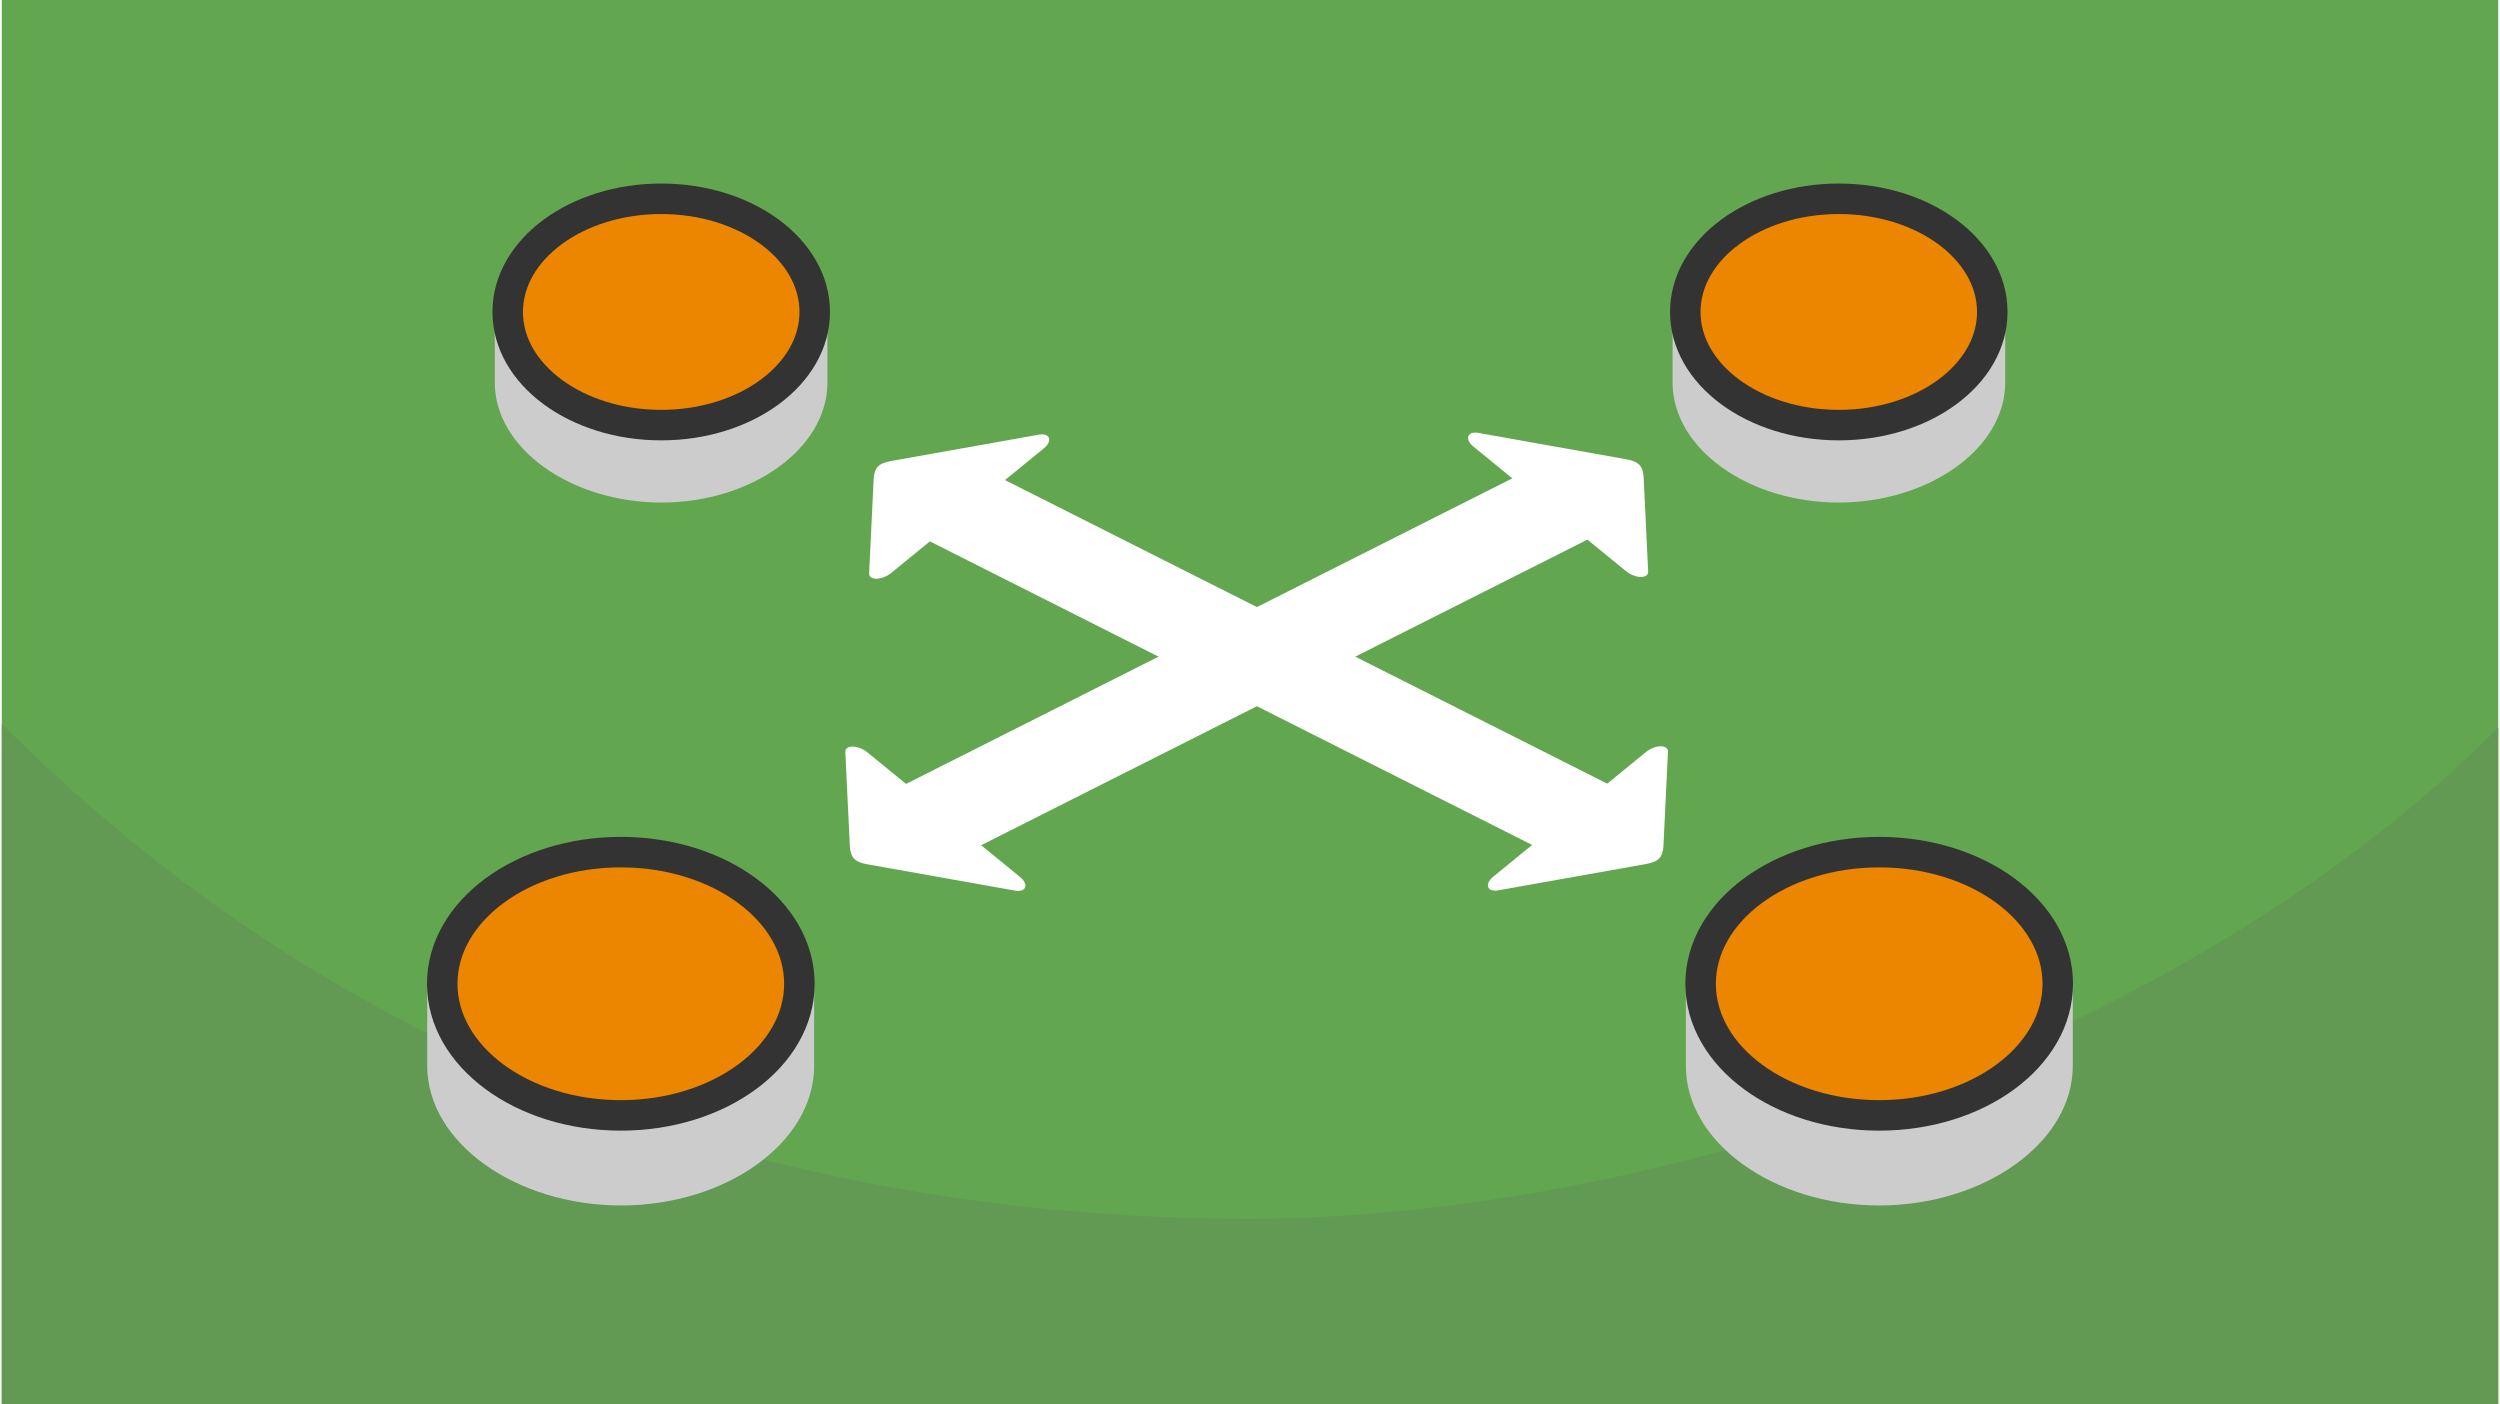 <?xml version="1.0" encoding="UTF-8"?>
<svg xmlns="http://www.w3.org/2000/svg" width="470" height="264" viewBox="0 0 188.803 106.202" shape-rendering="geometricPrecision" image-rendering="optimizeQuality" fill-rule="evenodd" xmlns:v="https://vecta.io/nano"><style><![CDATA[.G{stroke:#333}.H{stroke-width:2.306}.I{stroke-miterlimit:2.613}.J{fill:#ec8500}]]></style><path d="M188.803 0H0v106.202h188.803z" fill="#62a64f"/><path d="M188.803 55.045c-24.999 24.999-65.834 37.132-94.401 37.132-31.969 0-66.254-9.276-94.402-37.424v51.449h188.803V55.045z" fill="#629953"/><g fill="#fff"><path d="M92.564 52.221L70.19 40.944l-2.935 2.396c-.681.556-1.685.578-1.658.015l.34-7.086c.042-.878.356-1.232 1.303-1.401l11.115-1.981c.883-.199 1.181.429.451 1.024l-2.936 2.397 21.414 10.793c1.284.647 1.377 1.157.368 2.165l-2.56 2.577c-.888.888-1.376.959-2.528.378z"/><path d="M97.284 47.101l13.493 6.801 10.642 5.364 2.935-2.397c.68-.556 1.685-.577 1.658-.015l-.34 7.086c-.042.878-.357 1.233-1.304 1.401l-11.114 1.981c-.883.2-1.181-.428-.451-1.024l2.935-2.396-23.174-11.681c-1.284-.647-1.376-1.156-.368-2.165l2.561-2.577c.888-.887 1.376-.958 2.527-.378z"/><path d="M97.284 52.221l16.984-8.56 5.652-2.849 2.935 2.396c.681.556 1.685.578 1.659.015l-.34-7.086c-.042-.878-.357-1.232-1.304-1.401l-11.114-1.981c-.883-.199-1.181.429-.452 1.025l2.936 2.396-21.676 10.925c-1.284.647-1.376 1.157-.368 2.165l2.561 2.577c.888.888 1.376.959 2.527.378z"/><path d="M92.564 47.101L68.389 59.287l-2.935-2.397c-.681-.556-1.685-.577-1.658-.015l.34 7.086c.042.878.356 1.233 1.303 1.401l11.115 1.981c.883.2 1.181-.428.451-1.024l-2.935-2.396 6.111-3.081 17.103-8.621c1.284-.647 1.377-1.156.368-2.165l-2.56-2.577c-.888-.887-1.376-.958-2.528-.378z"/></g><path d="M141.971 71.49c3.928 0 7.487 1.165 10.076 3.052h4.581v6.062c0 5.834-6.742 10.564-14.657 10.564s-14.607-4.73-14.607-10.564v-6.062h4.532c2.589-1.887 6.147-3.052 10.075-3.052z" fill="#ccc"/><path d="M141.986 64.445c7.459 0 13.505 4.457 13.505 9.956s-6.046 9.955-13.505 9.955-13.505-4.457-13.505-9.955 6.047-9.956 13.505-9.956z" class="G H I J"/><path d="M138.917 21.09c3.378 0 6.437 1.002 8.663 2.625h3.938v5.21c0 5.016-5.797 9.082-12.601 9.082s-12.557-4.066-12.557-9.082v-5.21h3.896c2.225-1.623 5.285-2.625 8.661-2.625z" fill="#ccc"/><path d="M138.93 15.034c6.412 0 11.61 3.832 11.61 8.559s-5.198 8.558-11.61 8.558-11.609-3.832-11.609-8.558 5.197-8.559 11.609-8.559z" class="G H I J"/><path d="M46.832 71.49c-3.928 0-7.487 1.165-10.076 3.052h-4.581v6.062c0 5.834 6.743 10.564 14.657 10.564s14.607-4.73 14.607-10.564v-6.062h-4.531c-2.589-1.887-6.148-3.052-10.076-3.052z" fill="#ccc"/><path d="M46.817 64.445c-7.458 0-13.505 4.457-13.505 9.956s6.047 9.955 13.505 9.955 13.505-4.457 13.505-9.955-6.046-9.956-13.505-9.956z" class="G H I J"/><path d="M49.886 21.09c-3.377 0-6.437 1.002-8.662 2.625h-3.939v5.21c0 5.016 5.797 9.082 12.601 9.082s12.557-4.066 12.557-9.082v-5.21h-3.895c-2.226-1.623-5.285-2.625-8.662-2.625z" fill="#ccc"/><path d="M49.873 15.034c-6.412 0-11.61 3.832-11.61 8.559s5.198 8.558 11.61 8.558 11.61-3.832 11.61-8.558-5.198-8.559-11.61-8.559z" class="G H I J"/></svg>